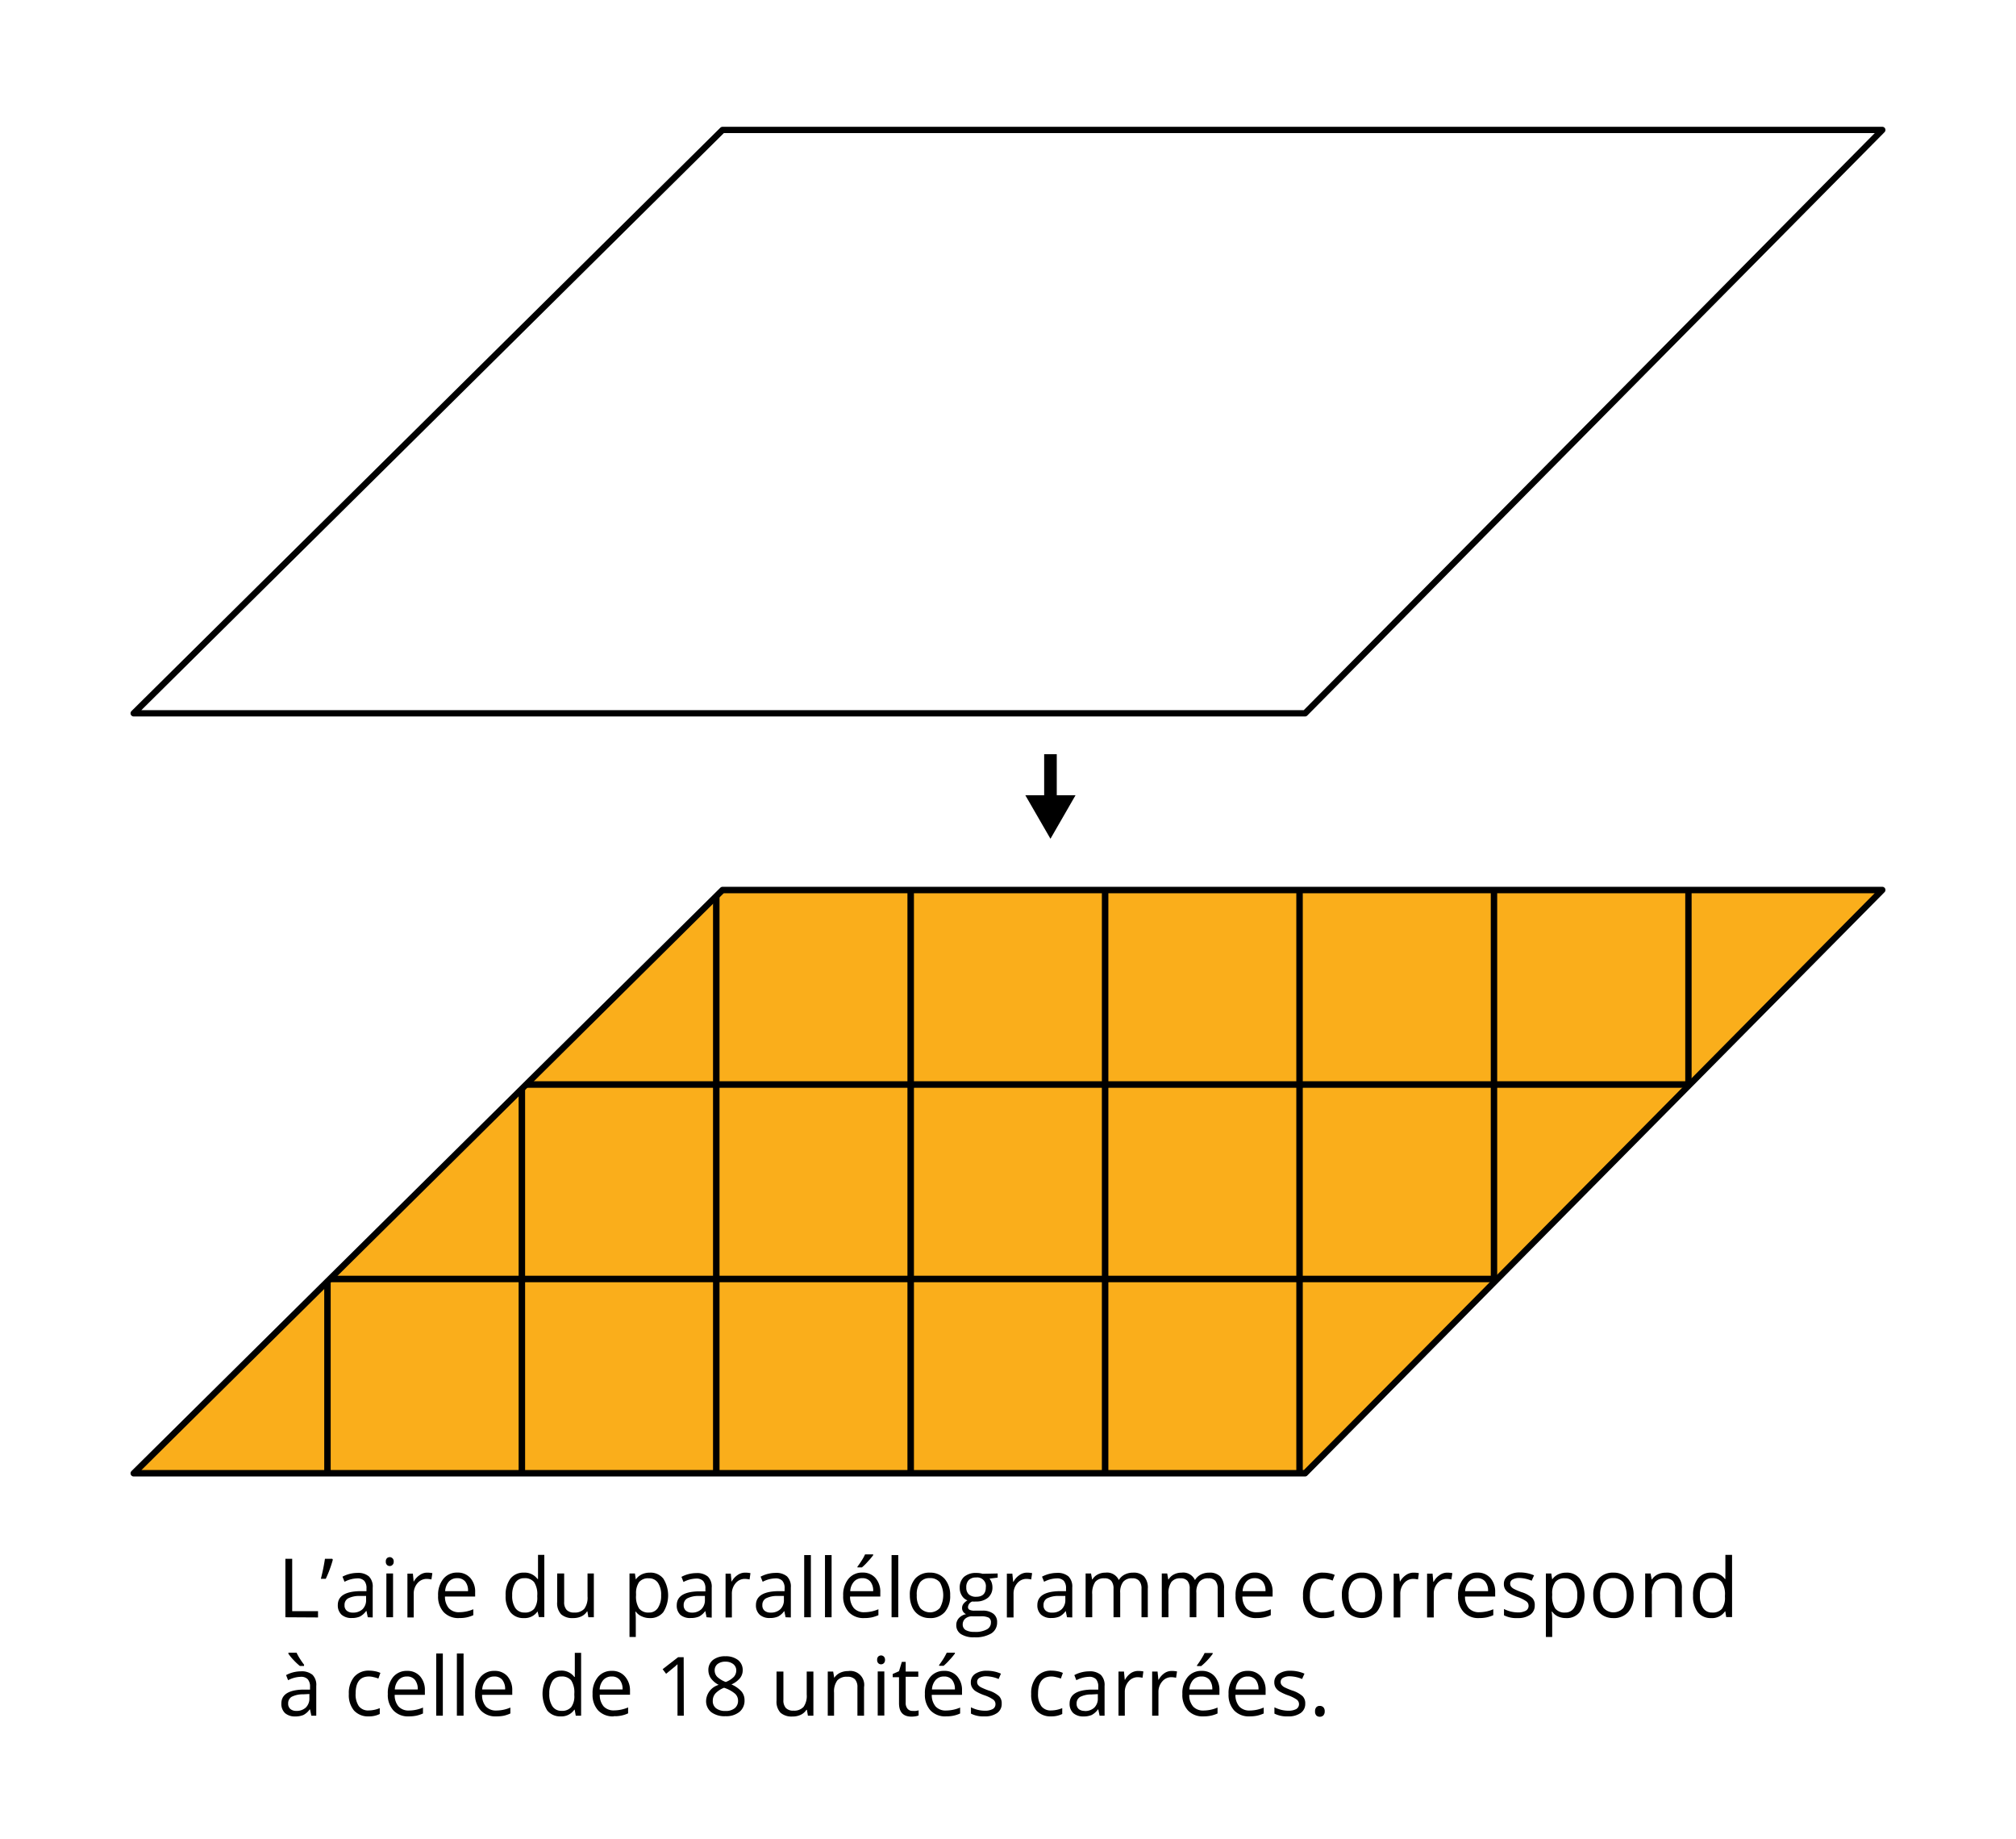 <svg id="Layer_1" data-name="Layer 1" xmlns="http://www.w3.org/2000/svg" xmlns:xlink="http://www.w3.org/1999/xlink" width="4.44in" height="4.05in" viewBox="0 0 320 291.35"><defs><style>.cls-1,.cls-3{fill:none;stroke-linejoin:round;}.cls-1,.cls-3,.cls-5{stroke:#000;}.cls-2{fill:#fff;}.cls-3{stroke-width:2px;}.cls-4{clip-path:url(#clip-path);}.cls-5{fill:#faae1b;stroke-miterlimit:10;}</style><clipPath id="clip-path"><polygon class="cls-1" points="298.78 140.96 114.69 140.96 21.22 233.54 207.15 233.54 298.78 140.96"/></clipPath></defs><rect class="cls-2" width="320" height="291.35"/><path d="M45.3,256.38V247.1h1.08v8.31h4.1v1Z"/><path d="M52.74,247.1l.09.14c-.11.43-.27.92-.47,1.48s-.43,1.08-.65,1.56h-.78a31.64,31.64,0,0,0,.65-3.18Z"/><path d="M58.38,256.38l-.21-1h-.05a2.85,2.85,0,0,1-1,.89,3.2,3.2,0,0,1-1.29.23,2.34,2.34,0,0,1-1.62-.53,2,2,0,0,1-.59-1.52c0-1.4,1.13-2.14,3.37-2.21l1.18,0v-.43a1.75,1.75,0,0,0-.35-1.21,1.45,1.45,0,0,0-1.13-.39,4.51,4.51,0,0,0-2,.54l-.33-.81a5.11,5.11,0,0,1,1.13-.44,5.19,5.19,0,0,1,1.23-.16,2.63,2.63,0,0,1,1.84.56,2.28,2.28,0,0,1,.6,1.77v4.74ZM56,255.64a2.15,2.15,0,0,0,1.55-.54,2,2,0,0,0,.56-1.51V253l-1.06,0a3.86,3.86,0,0,0-1.81.39,1.17,1.17,0,0,0-.55,1.07,1.06,1.06,0,0,0,.34.87A1.44,1.44,0,0,0,56,255.64Z"/><path d="M61.24,247.54a.69.69,0,0,1,.18-.53.64.64,0,0,1,.45-.17.6.6,0,0,1,.43.18.65.65,0,0,1,.19.52.66.66,0,0,1-.19.53.6.6,0,0,1-.43.18.61.61,0,0,1-.45-.18A.69.69,0,0,1,61.24,247.54Zm1.15,8.84H61.33v-6.95h1.06Z"/><path d="M67.79,249.3a4.28,4.28,0,0,1,.84.08l-.15,1a3.79,3.79,0,0,0-.76-.09,1.89,1.89,0,0,0-1.45.68,2.51,2.51,0,0,0-.6,1.71v3.73h-1v-6.95h.87l.12,1.29h0a2.93,2.93,0,0,1,.94-1.05A2,2,0,0,1,67.79,249.3Z"/><path d="M72.87,256.51a3.2,3.2,0,0,1-2.44-.94,3.64,3.64,0,0,1-.89-2.61,4,4,0,0,1,.83-2.67,2.74,2.74,0,0,1,2.22-1,2.63,2.63,0,0,1,2.07.86,3.28,3.28,0,0,1,.76,2.27v.67H70.63a2.79,2.79,0,0,0,.62,1.86,2.14,2.14,0,0,0,1.65.63,5.72,5.72,0,0,0,2.23-.47v.94a4.93,4.93,0,0,1-2.26.45Zm-.29-6.33a1.72,1.72,0,0,0-1.34.55,2.53,2.53,0,0,0-.58,1.51h3.63a2.31,2.31,0,0,0-.44-1.53A1.58,1.58,0,0,0,72.58,250.18Z"/><path d="M85.33,255.45h0a2.48,2.48,0,0,1-2.19,1.06,2.59,2.59,0,0,1-2.12-.93,4.08,4.08,0,0,1-.76-2.65,4.25,4.25,0,0,1,.76-2.68,2.59,2.59,0,0,1,2.12-.95,2.51,2.51,0,0,1,2.17,1h.09l0-.5,0-.49v-2.83h1v9.87h-.86Zm-2.1.18a1.91,1.91,0,0,0,1.56-.59,3,3,0,0,0,.49-1.89v-.22a3.51,3.51,0,0,0-.5-2.12,1.86,1.86,0,0,0-1.57-.63,1.63,1.63,0,0,0-1.42.72,3.66,3.66,0,0,0-.49,2,3.46,3.46,0,0,0,.49,2A1.68,1.68,0,0,0,83.23,255.63Z"/><path d="M89.55,249.43v4.51a1.8,1.8,0,0,0,.39,1.27,1.57,1.57,0,0,0,1.21.42,2,2,0,0,0,1.6-.6,3,3,0,0,0,.51-1.95v-3.65h1v6.95h-.87l-.15-.93h-.06a2.16,2.16,0,0,1-.9.79,3,3,0,0,1-1.31.27,2.66,2.66,0,0,1-1.9-.6,2.58,2.58,0,0,1-.63-1.93v-4.55Z"/><path d="M103.16,256.51a2.92,2.92,0,0,1-1.24-.25,2.35,2.35,0,0,1-1-.77h-.07a9.48,9.48,0,0,1,.07,1.16v2.86h-1V249.43h.86l.14.95h0a2.48,2.48,0,0,1,1-.83,3,3,0,0,1,1.24-.25,2.57,2.57,0,0,1,2.13.95,5,5,0,0,1,0,5.31A2.59,2.59,0,0,1,103.16,256.51ZM103,250.2a1.86,1.86,0,0,0-1.55.59,3.08,3.08,0,0,0-.49,1.87v.24a3.52,3.52,0,0,0,.49,2.1,1.87,1.87,0,0,0,1.57.63,1.62,1.62,0,0,0,1.41-.73,3.48,3.48,0,0,0,.51-2,3.34,3.34,0,0,0-.51-2A1.68,1.68,0,0,0,103,250.2Z"/><path d="M112.16,256.38l-.21-1h0a2.83,2.83,0,0,1-1,.89,3.29,3.29,0,0,1-1.3.23A2.36,2.36,0,0,1,108,256a2,2,0,0,1-.58-1.52c0-1.4,1.12-2.14,3.37-2.21l1.18,0v-.43a1.8,1.8,0,0,0-.35-1.21,1.47,1.47,0,0,0-1.13-.39,4.55,4.55,0,0,0-2,.54l-.32-.81a4.84,4.84,0,0,1,1.12-.44,5.19,5.19,0,0,1,1.23-.16,2.66,2.66,0,0,1,1.85.56,2.28,2.28,0,0,1,.6,1.77v4.74Zm-2.38-.74a2.13,2.13,0,0,0,1.55-.54,2,2,0,0,0,.56-1.51V253l-1,0a3.83,3.83,0,0,0-1.81.39,1.18,1.18,0,0,0-.56,1.07,1.07,1.07,0,0,0,.35.87A1.42,1.42,0,0,0,109.78,255.64Z"/><path d="M118.29,249.3a4.1,4.1,0,0,1,.83.08l-.14,1a3.88,3.88,0,0,0-.77-.09,1.87,1.87,0,0,0-1.44.68,2.51,2.51,0,0,0-.6,1.71v3.73h-1v-6.95H116l.12,1.29h0a2.91,2.91,0,0,1,.93-1.05A2.05,2.05,0,0,1,118.29,249.3Z"/><path d="M124.7,256.38l-.21-1h0a2.85,2.85,0,0,1-1,.89,3.2,3.2,0,0,1-1.29.23,2.34,2.34,0,0,1-1.62-.53,2,2,0,0,1-.59-1.52c0-1.4,1.13-2.14,3.37-2.21l1.18,0v-.43a1.75,1.75,0,0,0-.35-1.21,1.45,1.45,0,0,0-1.13-.39,4.51,4.51,0,0,0-2,.54l-.33-.81a5.11,5.11,0,0,1,1.13-.44,5.19,5.19,0,0,1,1.23-.16,2.63,2.63,0,0,1,1.84.56,2.28,2.28,0,0,1,.6,1.77v4.74Zm-2.38-.74a2.15,2.15,0,0,0,1.55-.54,2,2,0,0,0,.56-1.51V253l-1.06,0a3.86,3.86,0,0,0-1.81.39,1.17,1.17,0,0,0-.55,1.07,1.06,1.06,0,0,0,.34.87A1.44,1.44,0,0,0,122.32,255.64Z"/><path d="M128.71,256.38h-1.06v-9.87h1.06Z"/><path d="M132,256.38h-1.05v-9.87H132Z"/><path d="M137.17,256.51a3.2,3.2,0,0,1-2.44-.94,3.64,3.64,0,0,1-.89-2.61,4,4,0,0,1,.83-2.67,2.75,2.75,0,0,1,2.23-1,2.61,2.61,0,0,1,2.06.86,3.29,3.29,0,0,1,.77,2.27v.67h-4.8a2.79,2.79,0,0,0,.62,1.86,2.15,2.15,0,0,0,1.66.63,5.64,5.64,0,0,0,2.22-.47v.94a5.7,5.7,0,0,1-1.06.35A5.91,5.91,0,0,1,137.17,256.51Zm-.29-6.33a1.69,1.69,0,0,0-1.33.55,2.47,2.47,0,0,0-.59,1.51h3.64a2.31,2.31,0,0,0-.45-1.53A1.57,1.57,0,0,0,136.88,250.18Zm-.78-1.83c.21-.26.42-.58.66-.95s.42-.7.55-1h1.29v.13a10.26,10.26,0,0,1-.84,1,8.21,8.21,0,0,1-.95.94h-.71Z"/><path d="M142.58,256.38h-1.06v-9.87h1.06Z"/><path d="M150.82,252.9a3.87,3.87,0,0,1-.86,2.66,3,3,0,0,1-2.37.95,3.1,3.1,0,0,1-1.66-.44,2.88,2.88,0,0,1-1.11-1.25,4.45,4.45,0,0,1-.4-1.92,3.87,3.87,0,0,1,.85-2.65,3,3,0,0,1,2.37-.95,3,3,0,0,1,2.32,1A3.86,3.86,0,0,1,150.82,252.9Zm-5.3,0a3.26,3.26,0,0,0,.53,2,2.11,2.11,0,0,0,3.14,0,4.13,4.13,0,0,0,0-4.05,1.92,1.92,0,0,0-1.59-.68,1.85,1.85,0,0,0-1.56.67A3.3,3.3,0,0,0,145.52,252.9Z"/><path d="M158.36,249.43v.66l-1.29.16a2.22,2.22,0,0,1,.32.58,2.29,2.29,0,0,1,.14.81,2.08,2.08,0,0,1-.7,1.63,2.87,2.87,0,0,1-1.92.61,3.48,3.48,0,0,1-.58,0,1,1,0,0,0-.68.89.45.45,0,0,0,.24.42,1.67,1.67,0,0,0,.8.14h1.24a2.72,2.72,0,0,1,1.73.48,1.62,1.62,0,0,1,.61,1.38,2,2,0,0,1-.93,1.76,4.91,4.91,0,0,1-2.7.61,3.72,3.72,0,0,1-2.11-.51,1.66,1.66,0,0,1-.74-1.44,1.61,1.61,0,0,1,.41-1.09,2.06,2.06,0,0,1,1.14-.63,1.16,1.16,0,0,1-.45-.38,1,1,0,0,1-.18-.59,1.08,1.08,0,0,1,.21-.66,2.14,2.14,0,0,1,.64-.56,1.77,1.77,0,0,1-.88-.75,2.2,2.2,0,0,1-.34-1.22,2.27,2.27,0,0,1,.68-1.76,2.83,2.83,0,0,1,1.95-.62,3.32,3.32,0,0,1,1,.13Zm-5.55,8.12a1,1,0,0,0,.47.86,2.71,2.71,0,0,0,1.37.29,3.73,3.73,0,0,0,2-.4,1.2,1.2,0,0,0,.64-1.07.85.85,0,0,0-.35-.79,2.8,2.8,0,0,0-1.31-.21h-1.26a1.67,1.67,0,0,0-1.12.34A1.22,1.22,0,0,0,152.81,257.55Zm.57-5.89a1.43,1.43,0,0,0,.41,1.1,1.66,1.66,0,0,0,1.15.37c1,0,1.54-.49,1.54-1.49a1.38,1.38,0,0,0-1.56-1.57,1.54,1.54,0,0,0-1.14.4A1.59,1.59,0,0,0,153.38,251.66Z"/><path d="M163,249.3a4.17,4.17,0,0,1,.83.08l-.15,1a3.71,3.71,0,0,0-.76-.09,1.87,1.87,0,0,0-1.44.68,2.51,2.51,0,0,0-.6,1.71v3.73h-1.06v-6.95h.87l.13,1.29h.05a2.91,2.91,0,0,1,.93-1.05A2.05,2.05,0,0,1,163,249.3Z"/><path d="M169.37,256.38l-.21-1h0a2.85,2.85,0,0,1-1,.89,3.2,3.2,0,0,1-1.29.23,2.34,2.34,0,0,1-1.62-.53,2,2,0,0,1-.59-1.52c0-1.4,1.13-2.14,3.37-2.21l1.18,0v-.43a1.8,1.8,0,0,0-.35-1.21,1.46,1.46,0,0,0-1.13-.39,4.51,4.51,0,0,0-2,.54l-.33-.81a5.11,5.11,0,0,1,1.13-.44,5.19,5.19,0,0,1,1.23-.16,2.63,2.63,0,0,1,1.84.56,2.28,2.28,0,0,1,.6,1.77v4.74Zm-2.38-.74a2.11,2.11,0,0,0,1.54-.54,2,2,0,0,0,.57-1.51V253L168,253a3.83,3.83,0,0,0-1.81.39,1.17,1.17,0,0,0-.55,1.07,1.06,1.06,0,0,0,.34.87A1.43,1.43,0,0,0,167,255.64Z"/><path d="M181.19,256.38v-4.52a1.86,1.86,0,0,0-.36-1.25,1.34,1.34,0,0,0-1.1-.41,1.75,1.75,0,0,0-1.45.56,2.66,2.66,0,0,0-.47,1.74v3.88h-1.06v-4.52a1.92,1.92,0,0,0-.35-1.25,1.38,1.38,0,0,0-1.11-.41,1.73,1.73,0,0,0-1.46.59,3.25,3.25,0,0,0-.46,1.94v3.65h-1.05v-6.95h.86l.17.95h.05a2.07,2.07,0,0,1,.84-.79,2.59,2.59,0,0,1,1.22-.29,2.06,2.06,0,0,1,2.13,1.18h0a2.26,2.26,0,0,1,.9-.86,2.83,2.83,0,0,1,1.35-.32,2.32,2.32,0,0,1,1.76.61,2.67,2.67,0,0,1,.59,1.94v4.53Z"/><path d="M193.28,256.38v-4.52a1.92,1.92,0,0,0-.35-1.25,1.38,1.38,0,0,0-1.11-.41,1.77,1.77,0,0,0-1.45.56,2.66,2.66,0,0,0-.47,1.74v3.88h-1.06v-4.52a1.87,1.87,0,0,0-.35-1.25,1.38,1.38,0,0,0-1.11-.41,1.7,1.7,0,0,0-1.45.59,3.18,3.18,0,0,0-.46,1.94v3.65h-1.06v-6.95h.86l.17.95h.05a2.07,2.07,0,0,1,.84-.79,2.61,2.61,0,0,1,1.22-.29,2.05,2.05,0,0,1,2.13,1.18h0a2.26,2.26,0,0,1,.9-.86,2.86,2.86,0,0,1,1.35-.32,2.33,2.33,0,0,1,1.77.61,2.71,2.71,0,0,1,.59,1.94v4.53Z"/><path d="M199.45,256.51a3.2,3.2,0,0,1-2.44-.94,3.64,3.64,0,0,1-.89-2.61,4,4,0,0,1,.83-2.67,2.74,2.74,0,0,1,2.22-1,2.64,2.64,0,0,1,2.07.86,3.28,3.28,0,0,1,.76,2.27v.67h-4.79a2.79,2.79,0,0,0,.62,1.86,2.14,2.14,0,0,0,1.65.63,5.72,5.72,0,0,0,2.23-.47v.94a4.93,4.93,0,0,1-2.26.45Zm-.29-6.33a1.72,1.72,0,0,0-1.34.55,2.53,2.53,0,0,0-.58,1.51h3.63a2.31,2.31,0,0,0-.44-1.53A1.58,1.58,0,0,0,199.16,250.18Z"/><path d="M210,256.51a3,3,0,0,1-2.34-.93,3.84,3.84,0,0,1-.83-2.63,4,4,0,0,1,.84-2.7,3,3,0,0,1,2.4-.95,4.86,4.86,0,0,1,1,.11,3.2,3.2,0,0,1,.79.25l-.33.9a4,4,0,0,0-.76-.23,3,3,0,0,0-.73-.1c-1.41,0-2.12.91-2.12,2.71a3.21,3.21,0,0,0,.52,2,1.8,1.8,0,0,0,1.53.68,4.7,4.7,0,0,0,1.79-.37v.93A3.86,3.86,0,0,1,210,256.51Z"/><path d="M219.37,252.9a3.87,3.87,0,0,1-.86,2.66,3.38,3.38,0,0,1-4,.51,2.9,2.9,0,0,1-1.12-1.25,4.45,4.45,0,0,1-.39-1.92,3.82,3.82,0,0,1,.85-2.65,3,3,0,0,1,2.36-.95,2.93,2.93,0,0,1,2.32,1A3.86,3.86,0,0,1,219.37,252.9Zm-5.3,0a3.32,3.32,0,0,0,.53,2,2.11,2.11,0,0,0,3.14,0,4.07,4.07,0,0,0,0-4.05,1.88,1.88,0,0,0-1.58-.68,1.85,1.85,0,0,0-1.56.67A3.3,3.3,0,0,0,214.07,252.9Z"/><path d="M224.39,249.3a4.1,4.1,0,0,1,.83.08l-.14,1a3.87,3.87,0,0,0-.76-.09,1.87,1.87,0,0,0-1.45.68,2.51,2.51,0,0,0-.6,1.71v3.73h-1.05v-6.95h.87l.12,1.29h0a3,3,0,0,1,.93-1.05A2.1,2.1,0,0,1,224.39,249.3Z"/><path d="M229.7,249.3a4.17,4.17,0,0,1,.83.08l-.15,1a3.71,3.71,0,0,0-.76-.09,1.87,1.87,0,0,0-1.44.68,2.51,2.51,0,0,0-.6,1.71v3.73h-1.06v-6.95h.87l.12,1.29h.06a2.82,2.82,0,0,1,.93-1.05A2.05,2.05,0,0,1,229.7,249.3Z"/><path d="M234.77,256.51a3.16,3.16,0,0,1-2.43-.94,3.6,3.6,0,0,1-.9-2.61,4,4,0,0,1,.83-2.67,2.76,2.76,0,0,1,2.23-1,2.64,2.64,0,0,1,2.07.86,3.33,3.33,0,0,1,.76,2.27v.67h-4.79a2.78,2.78,0,0,0,.61,1.86,2.18,2.18,0,0,0,1.66.63,5.64,5.64,0,0,0,2.22-.47v.94a5.7,5.7,0,0,1-1.06.35A5.91,5.91,0,0,1,234.77,256.51Zm-.29-6.33a1.7,1.7,0,0,0-1.33.55,2.53,2.53,0,0,0-.59,1.51h3.64a2.31,2.31,0,0,0-.45-1.53A1.57,1.57,0,0,0,234.48,250.18Z"/><path d="M243.61,254.49a1.74,1.74,0,0,1-.72,1.49,3.35,3.35,0,0,1-2,.53,4.3,4.3,0,0,1-2.16-.44v-1a5.25,5.25,0,0,0,1.07.4,5,5,0,0,0,1.11.14,2.56,2.56,0,0,0,1.27-.26.87.87,0,0,0,.45-.8.86.86,0,0,0-.36-.7,5.45,5.45,0,0,0-1.37-.68,7.2,7.2,0,0,1-1.38-.63,1.89,1.89,0,0,1-.61-.62,1.59,1.59,0,0,1-.2-.81,1.57,1.57,0,0,1,.69-1.35,3.22,3.22,0,0,1,1.9-.49,5.5,5.5,0,0,1,2.2.46l-.38.85a5.19,5.19,0,0,0-1.9-.43,2.16,2.16,0,0,0-1.13.24.72.72,0,0,0-.38.64.83.83,0,0,0,.14.48,1.46,1.46,0,0,0,.47.38,10.87,10.87,0,0,0,1.21.51,4.47,4.47,0,0,1,1.68.91A1.58,1.58,0,0,1,243.61,254.49Z"/><path d="M248.56,256.51a3,3,0,0,1-1.24-.25,2.33,2.33,0,0,1-.94-.77h-.08a9.56,9.56,0,0,1,.08,1.16v2.86h-1V249.43h.85l.15.95h0a2.48,2.48,0,0,1,1-.83,3,3,0,0,1,1.23-.25,2.57,2.57,0,0,1,2.14.95,5,5,0,0,1,0,5.31A2.59,2.59,0,0,1,248.56,256.51Zm-.15-6.31a1.85,1.85,0,0,0-1.54.59,3,3,0,0,0-.49,1.87v.24a3.45,3.45,0,0,0,.49,2.1,1.86,1.86,0,0,0,1.57.63,1.62,1.62,0,0,0,1.41-.73,3.48,3.48,0,0,0,.51-2,3.34,3.34,0,0,0-.51-2A1.69,1.69,0,0,0,248.41,250.2Z"/><path d="M259.3,252.9a3.87,3.87,0,0,1-.86,2.66,3,3,0,0,1-2.37.95,3.1,3.1,0,0,1-1.66-.44,2.88,2.88,0,0,1-1.11-1.25,4.45,4.45,0,0,1-.4-1.92,3.87,3.87,0,0,1,.85-2.65,3,3,0,0,1,2.37-.95,3,3,0,0,1,2.32,1A3.86,3.86,0,0,1,259.3,252.9Zm-5.3,0a3.26,3.26,0,0,0,.53,2,2.11,2.11,0,0,0,3.14,0,4.13,4.13,0,0,0,0-4.05,1.92,1.92,0,0,0-1.59-.68,1.86,1.86,0,0,0-1.56.67A3.3,3.3,0,0,0,254,252.9Z"/><path d="M265.9,256.38v-4.5a1.82,1.82,0,0,0-.38-1.27,1.61,1.61,0,0,0-1.21-.41,2,2,0,0,0-1.6.59,3,3,0,0,0-.51,1.94v3.65h-1.06v-6.95H262l.17.95h.05a2.22,2.22,0,0,1,.91-.8,3.06,3.06,0,0,1,1.3-.28,2.6,2.6,0,0,1,1.89.61,2.55,2.55,0,0,1,.64,1.94v4.53Z"/><path d="M273.86,255.45h-.06a2.45,2.45,0,0,1-2.18,1.06,2.61,2.61,0,0,1-2.13-.93,4.14,4.14,0,0,1-.75-2.65,4.19,4.19,0,0,1,.76-2.68,2.57,2.57,0,0,1,2.12-.95,2.52,2.52,0,0,1,2.17,1h.08l0-.5,0-.49v-2.83h1.06v9.87H274Zm-2.11.18a1.94,1.94,0,0,0,1.57-.59,3,3,0,0,0,.48-1.89v-.22a3.52,3.52,0,0,0-.49-2.12,1.87,1.87,0,0,0-1.57-.63,1.62,1.62,0,0,0-1.42.72,3.58,3.58,0,0,0-.49,2,3.39,3.39,0,0,0,.49,2A1.65,1.65,0,0,0,271.75,255.63Z"/><path d="M49.42,272l-.21-1h-.05a2.83,2.83,0,0,1-1,.89,3.29,3.29,0,0,1-1.3.23,2.36,2.36,0,0,1-1.62-.53,2,2,0,0,1-.58-1.52c0-1.4,1.12-2.14,3.37-2.21l1.18,0v-.43a1.75,1.75,0,0,0-.36-1.21,1.44,1.44,0,0,0-1.12-.39,4.55,4.55,0,0,0-2,.54l-.32-.81a4.84,4.84,0,0,1,1.12-.44,5.19,5.19,0,0,1,1.23-.16,2.66,2.66,0,0,1,1.85.56,2.28,2.28,0,0,1,.59,1.77V272ZM47,271.24a2.13,2.13,0,0,0,1.55-.54,2,2,0,0,0,.56-1.51v-.63l-1,.05a3.83,3.83,0,0,0-1.81.39,1.18,1.18,0,0,0-.56,1.07,1.09,1.09,0,0,0,.35.87A1.42,1.42,0,0,0,47,271.24Zm1.25-7.13H47.6a10,10,0,0,1-1-.94,7.41,7.41,0,0,1-.82-1V262h1.29a8.45,8.45,0,0,0,.56,1,11,11,0,0,0,.64.91Z"/><path d="M58.53,272.11a3,3,0,0,1-2.34-.93,3.82,3.82,0,0,1-.82-2.63,4,4,0,0,1,.84-2.7,3,3,0,0,1,2.39-1,5,5,0,0,1,1,.11,3.58,3.58,0,0,1,.78.25l-.32.9a4.22,4.22,0,0,0-.76-.23,3,3,0,0,0-.73-.1c-1.42,0-2.12.9-2.12,2.71a3.28,3.28,0,0,0,.51,2,1.83,1.83,0,0,0,1.54.68,4.66,4.66,0,0,0,1.78-.37v.93A3.8,3.8,0,0,1,58.53,272.11Z"/><path d="M64.88,272.11a3.16,3.16,0,0,1-2.43-.94,3.59,3.59,0,0,1-.89-2.61,4,4,0,0,1,.82-2.67,2.77,2.77,0,0,1,2.23-1,2.64,2.64,0,0,1,2.07.86,3.28,3.28,0,0,1,.76,2.27v.67H62.65a2.73,2.73,0,0,0,.62,1.86,2.14,2.14,0,0,0,1.65.63,5.64,5.64,0,0,0,2.22-.47v.94a5.47,5.47,0,0,1-1.06.35A5.91,5.91,0,0,1,64.88,272.11Zm-.28-6.33a1.74,1.74,0,0,0-1.34.55,2.53,2.53,0,0,0-.59,1.51h3.64a2.33,2.33,0,0,0-.45-1.53A1.55,1.55,0,0,0,64.6,265.78Z"/><path d="M70.29,272H69.24v-9.87h1.05Z"/><path d="M73.58,272H72.52v-9.87h1.06Z"/><path d="M78.75,272.11a3.16,3.16,0,0,1-2.43-.94,3.6,3.6,0,0,1-.9-2.61,4,4,0,0,1,.83-2.67,2.76,2.76,0,0,1,2.23-1,2.64,2.64,0,0,1,2.07.86,3.33,3.33,0,0,1,.76,2.27v.67H76.52a2.78,2.78,0,0,0,.61,1.86,2.18,2.18,0,0,0,1.66.63,5.64,5.64,0,0,0,2.22-.47v.94A5.7,5.7,0,0,1,80,272,5.91,5.91,0,0,1,78.75,272.11Zm-.29-6.33a1.73,1.73,0,0,0-1.33.55,2.53,2.53,0,0,0-.59,1.51h3.64a2.33,2.33,0,0,0-.45-1.53A1.57,1.57,0,0,0,78.46,265.78Z"/><path d="M91.22,271.05h-.06A2.46,2.46,0,0,1,89,272.11a2.61,2.61,0,0,1-2.13-.93,5.08,5.08,0,0,1,0-5.33,2.56,2.56,0,0,1,2.12-1,2.53,2.53,0,0,1,2.17,1h.08l0-.5,0-.49v-2.83h1V272h-.85Zm-2.11.18a1.91,1.91,0,0,0,1.56-.59,2.91,2.91,0,0,0,.49-1.89v-.23a3.51,3.51,0,0,0-.49-2.11,1.87,1.87,0,0,0-1.57-.63,1.62,1.62,0,0,0-1.42.72,3.58,3.58,0,0,0-.49,2,3.39,3.39,0,0,0,.49,2A1.65,1.65,0,0,0,89.11,271.23Z"/><path d="M97.39,272.11a3.2,3.2,0,0,1-2.44-.94,3.64,3.64,0,0,1-.89-2.61,4,4,0,0,1,.83-2.67,2.74,2.74,0,0,1,2.22-1,2.61,2.61,0,0,1,2.07.86A3.29,3.29,0,0,1,100,268v.67h-4.8a2.79,2.79,0,0,0,.62,1.86,2.14,2.14,0,0,0,1.65.63,5.72,5.72,0,0,0,2.23-.47v.94a4.93,4.93,0,0,1-2.26.45Zm-.29-6.33a1.72,1.72,0,0,0-1.33.55,2.47,2.47,0,0,0-.59,1.51h3.64a2.33,2.33,0,0,0-.45-1.53A1.58,1.58,0,0,0,97.1,265.78Z"/><path d="M108.54,272h-1v-6.61c0-.55,0-1.07,0-1.56l-.3.28-1.51,1.24-.55-.73,2.45-1.9h.89Z"/><path d="M115.14,262.57a3.14,3.14,0,0,1,2,.59,2,2,0,0,1,.75,1.63,2,2,0,0,1-.43,1.25,3.64,3.64,0,0,1-1.36,1,4.62,4.62,0,0,1,1.61,1.13,2.14,2.14,0,0,1,.47,1.38,2.28,2.28,0,0,1-.8,1.84,3.3,3.3,0,0,1-2.21.69,3.53,3.53,0,0,1-2.29-.65,2.25,2.25,0,0,1-.8-1.84,2.75,2.75,0,0,1,2-2.48,3.54,3.54,0,0,1-1.26-1.07,2.35,2.35,0,0,1-.38-1.29,2,2,0,0,1,.75-1.61A3.07,3.07,0,0,1,115.14,262.57Zm-2,7.07a1.42,1.42,0,0,0,.53,1.19,2.33,2.33,0,0,0,1.48.42,2.22,2.22,0,0,0,1.48-.44,1.51,1.51,0,0,0,.52-1.22,1.47,1.47,0,0,0-.49-1.09,5.07,5.07,0,0,0-1.73-.93,3.69,3.69,0,0,0-1.37.9A1.73,1.73,0,0,0,113.14,269.64Zm2-6.21a1.92,1.92,0,0,0-1.25.38,1.25,1.25,0,0,0-.45,1,1.47,1.47,0,0,0,.38,1,3.92,3.92,0,0,0,1.38.84,3.54,3.54,0,0,0,1.29-.82,1.56,1.56,0,0,0,.38-1,1.26,1.26,0,0,0-.46-1A1.91,1.91,0,0,0,115.13,263.43Z"/><path d="M124.35,265v4.51a1.8,1.8,0,0,0,.39,1.27,1.57,1.57,0,0,0,1.21.42,2,2,0,0,0,1.6-.6,3,3,0,0,0,.5-1.95V265h1.06v7h-.87l-.16-.93H128a2.16,2.16,0,0,1-.9.79,3,3,0,0,1-1.31.27,2.66,2.66,0,0,1-1.9-.6,2.58,2.58,0,0,1-.63-1.93V265Z"/><path d="M136.1,272v-4.5a1.82,1.82,0,0,0-.39-1.27,1.59,1.59,0,0,0-1.21-.41,2,2,0,0,0-1.6.59,3,3,0,0,0-.51,1.94V272h-1v-7h.86l.17,1h0a2.22,2.22,0,0,1,.91-.8,2.92,2.92,0,0,1,1.3-.28,2.21,2.21,0,0,1,2.52,2.55V272Z"/><path d="M139.23,263.14a.69.69,0,0,1,.18-.53.64.64,0,0,1,.44-.17.6.6,0,0,1,.44.18.69.69,0,0,1,.19.52.7.7,0,0,1-.19.53.63.63,0,0,1-.88,0A.69.69,0,0,1,139.23,263.14Zm1.14,8.84h-1.05v-7h1.05Z"/><path d="M144.86,271.24a3.27,3.27,0,0,0,.54,0,2.34,2.34,0,0,0,.41-.09v.81a1.9,1.9,0,0,1-.51.14,4.54,4.54,0,0,1-.6.05c-1.34,0-2-.71-2-2.13v-4.13h-1v-.51l1-.44.45-1.48h.61V265h2v.82h-2v4.09a1.43,1.43,0,0,0,.3,1A1,1,0,0,0,144.86,271.24Z"/><path d="M150.14,272.11a3.2,3.2,0,0,1-2.44-.94,3.64,3.64,0,0,1-.89-2.61,4,4,0,0,1,.83-2.67,2.74,2.74,0,0,1,2.22-1,2.61,2.61,0,0,1,2.07.86,3.29,3.29,0,0,1,.77,2.27v.67h-4.8a2.79,2.79,0,0,0,.62,1.86,2.14,2.14,0,0,0,1.65.63,5.72,5.72,0,0,0,2.23-.47v.94a4.93,4.93,0,0,1-2.26.45Zm-.29-6.33a1.72,1.72,0,0,0-1.33.55,2.47,2.47,0,0,0-.59,1.51h3.64a2.33,2.33,0,0,0-.45-1.53A1.58,1.58,0,0,0,149.85,265.78Zm-.78-1.83c.2-.26.42-.58.66-.95a10.92,10.92,0,0,0,.55-1h1.29v.14a10.26,10.26,0,0,1-.84,1,8.21,8.21,0,0,1-.95.94h-.71Z"/><path d="M159,270.09a1.72,1.72,0,0,1-.73,1.49,3.31,3.31,0,0,1-2,.53,4.28,4.28,0,0,1-2.15-.44v-1a5.25,5.25,0,0,0,1.07.4,4.82,4.82,0,0,0,1.11.14,2.59,2.59,0,0,0,1.27-.26.86.86,0,0,0,.44-.8.85.85,0,0,0-.35-.7,5.45,5.45,0,0,0-1.37-.68,7.2,7.2,0,0,1-1.38-.63,1.8,1.8,0,0,1-.61-.62,1.51,1.51,0,0,1-.2-.82,1.57,1.57,0,0,1,.69-1.34,3.2,3.2,0,0,1,1.9-.49,5.42,5.42,0,0,1,2.19.46l-.37.85a5.19,5.19,0,0,0-1.9-.43,2.13,2.13,0,0,0-1.13.24.72.72,0,0,0-.38.65.82.82,0,0,0,.14.47,1.53,1.53,0,0,0,.46.38,11.3,11.3,0,0,0,1.22.51,4.41,4.41,0,0,1,1.67.91A1.6,1.6,0,0,1,159,270.09Z"/><path d="M166.85,272.11a3,3,0,0,1-2.34-.93,3.82,3.82,0,0,1-.83-2.63,4,4,0,0,1,.84-2.7,3,3,0,0,1,2.4-1,4.86,4.86,0,0,1,1,.11,3.52,3.52,0,0,1,.79.25l-.32.9a4.33,4.33,0,0,0-.77-.23,2.89,2.89,0,0,0-.73-.1c-1.41,0-2.12.9-2.12,2.71a3.28,3.28,0,0,0,.52,2,1.82,1.82,0,0,0,1.53.68,4.7,4.7,0,0,0,1.79-.37v.93A3.83,3.83,0,0,1,166.85,272.11Z"/><path d="M174.54,272l-.21-1h-.05a2.93,2.93,0,0,1-1,.89,3.27,3.27,0,0,1-1.29.23,2.39,2.39,0,0,1-1.63-.53,2,2,0,0,1-.58-1.52c0-1.4,1.12-2.14,3.37-2.21l1.18,0v-.43a1.8,1.8,0,0,0-.35-1.21,1.46,1.46,0,0,0-1.13-.39,4.55,4.55,0,0,0-2,.54l-.32-.81a4.92,4.92,0,0,1,1.13-.44,5,5,0,0,1,1.22-.16,2.66,2.66,0,0,1,1.85.56,2.28,2.28,0,0,1,.6,1.77V272Zm-2.38-.74a2.13,2.13,0,0,0,1.54-.54,2,2,0,0,0,.56-1.51v-.63l-1,.05a3.83,3.83,0,0,0-1.81.39,1.18,1.18,0,0,0-.56,1.07,1.09,1.09,0,0,0,.35.87A1.43,1.43,0,0,0,172.16,271.24Z"/><path d="M180.66,264.9a4.1,4.1,0,0,1,.83.08l-.14,1a3.79,3.79,0,0,0-.76-.09,1.87,1.87,0,0,0-1.45.68,2.51,2.51,0,0,0-.6,1.71V272h-1v-7h.87l.12,1.29h.05a3,3,0,0,1,.93-1.05A2.1,2.1,0,0,1,180.66,264.9Z"/><path d="M186,264.9a4.1,4.1,0,0,1,.83.08l-.15,1a3.71,3.71,0,0,0-.76-.09,1.87,1.87,0,0,0-1.44.68,2.51,2.51,0,0,0-.6,1.71V272h-1v-7h.86l.13,1.29h.05a2.91,2.91,0,0,1,.93-1.05A2.05,2.05,0,0,1,186,264.9Z"/><path d="M191,272.11a3.16,3.16,0,0,1-2.43-.94,3.59,3.59,0,0,1-.89-2.61,4,4,0,0,1,.82-2.67,2.77,2.77,0,0,1,2.23-1,2.64,2.64,0,0,1,2.07.86,3.28,3.28,0,0,1,.76,2.27v.67h-4.79a2.73,2.73,0,0,0,.62,1.86,2.14,2.14,0,0,0,1.65.63,5.64,5.64,0,0,0,2.22-.47v.94a5.47,5.47,0,0,1-1.06.35A5.91,5.91,0,0,1,191,272.11Zm-.28-6.33a1.74,1.74,0,0,0-1.34.55,2.53,2.53,0,0,0-.59,1.51h3.64a2.38,2.38,0,0,0-.44-1.53A1.58,1.58,0,0,0,190.76,265.78ZM190,264c.2-.26.42-.58.65-.95s.42-.7.56-1h1.28v.14a9.94,9.94,0,0,1-.83,1,9,9,0,0,1-1,.94H190Z"/><path d="M198.33,272.11a3.18,3.18,0,0,1-2.43-.94,3.64,3.64,0,0,1-.89-2.61,4,4,0,0,1,.83-2.67,2.74,2.74,0,0,1,2.22-1,2.64,2.64,0,0,1,2.07.86,3.28,3.28,0,0,1,.76,2.27v.67H196.1a2.79,2.79,0,0,0,.62,1.86,2.14,2.14,0,0,0,1.65.63,5.64,5.64,0,0,0,2.22-.47v.94a5.62,5.62,0,0,1-1.05.35A6.09,6.09,0,0,1,198.33,272.11Zm-.28-6.33a1.74,1.74,0,0,0-1.34.55,2.47,2.47,0,0,0-.58,1.51h3.63a2.38,2.38,0,0,0-.44-1.53A1.58,1.58,0,0,0,198.05,265.78Z"/><path d="M207.18,270.09a1.75,1.75,0,0,1-.73,1.49,3.33,3.33,0,0,1-2,.53,4.35,4.35,0,0,1-2.16-.44v-1a5.57,5.57,0,0,0,1.08.4,4.82,4.82,0,0,0,1.11.14,2.59,2.59,0,0,0,1.27-.26.91.91,0,0,0,.09-1.5,5.76,5.76,0,0,0-1.38-.68,7.85,7.85,0,0,1-1.38-.63,2,2,0,0,1-.61-.62,1.61,1.61,0,0,1-.2-.82,1.55,1.55,0,0,1,.7-1.34,3.19,3.19,0,0,1,1.89-.49,5.46,5.46,0,0,1,2.2.46l-.38.85a5.15,5.15,0,0,0-1.89-.43,2.13,2.13,0,0,0-1.13.24.71.71,0,0,0-.38.65.75.75,0,0,0,.14.47,1.53,1.53,0,0,0,.46.38,11.3,11.3,0,0,0,1.22.51,4.5,4.5,0,0,1,1.67.91A1.6,1.6,0,0,1,207.18,270.09Z"/><path d="M208.74,271.31a.92.92,0,0,1,.19-.64.7.7,0,0,1,.56-.22.74.74,0,0,1,.57.22.88.88,0,0,1,.21.64.9.9,0,0,1-.21.64.78.78,0,0,1-.57.22.77.77,0,0,1-.54-.2A.87.87,0,0,1,208.74,271.31Z"/><line class="cls-3" x1="166.74" y1="119.42" x2="166.74" y2="127.1"/><polygon points="162.75 125.93 166.74 132.84 170.72 125.93 162.75 125.93"/><g class="cls-4"><rect class="cls-5" x="21.13" y="202.68" width="30.86" height="30.86"/><rect class="cls-5" x="51.99" y="202.68" width="30.86" height="30.86"/><rect class="cls-5" x="82.85" y="202.68" width="30.86" height="30.86"/><rect class="cls-5" x="113.71" y="202.68" width="30.86" height="30.86"/><rect class="cls-5" x="144.57" y="202.68" width="30.86" height="30.86"/><rect class="cls-5" x="175.43" y="202.68" width="30.86" height="30.86"/><rect class="cls-5" x="206.29" y="202.68" width="30.86" height="30.86"/><rect class="cls-5" x="237.15" y="202.68" width="30.86" height="30.86"/><rect class="cls-5" x="268.01" y="202.68" width="30.86" height="30.86"/><rect class="cls-5" x="21.13" y="171.82" width="30.86" height="30.86"/><rect class="cls-5" x="51.99" y="171.82" width="30.86" height="30.86"/><rect class="cls-5" x="82.85" y="171.82" width="30.86" height="30.86"/><rect class="cls-5" x="113.71" y="171.82" width="30.86" height="30.86"/><rect class="cls-5" x="144.57" y="171.82" width="30.86" height="30.86"/><rect class="cls-5" x="175.43" y="171.82" width="30.86" height="30.86"/><rect class="cls-5" x="206.29" y="171.82" width="30.86" height="30.86"/><rect class="cls-5" x="237.15" y="171.82" width="30.86" height="30.86"/><rect class="cls-5" x="268.01" y="171.82" width="30.86" height="30.86"/><rect class="cls-5" x="21.13" y="140.96" width="30.86" height="30.86"/><rect class="cls-5" x="51.99" y="140.96" width="30.86" height="30.86"/><rect class="cls-5" x="82.85" y="140.96" width="30.86" height="30.86"/><rect class="cls-5" x="113.71" y="140.96" width="30.86" height="30.86"/><rect class="cls-5" x="144.57" y="140.96" width="30.86" height="30.86"/><rect class="cls-5" x="175.43" y="140.96" width="30.86" height="30.86"/><rect class="cls-5" x="206.29" y="140.96" width="30.86" height="30.86"/><rect class="cls-5" x="237.15" y="140.96" width="30.86" height="30.86"/><rect class="cls-5" x="268.01" y="140.96" width="30.86" height="30.86"/></g><polygon class="cls-1" points="298.78 140.96 114.69 140.96 21.22 233.54 207.15 233.54 298.78 140.96"/><polygon class="cls-1" points="298.78 20.35 114.69 20.35 21.22 112.93 207.15 112.93 298.78 20.35"/></svg>